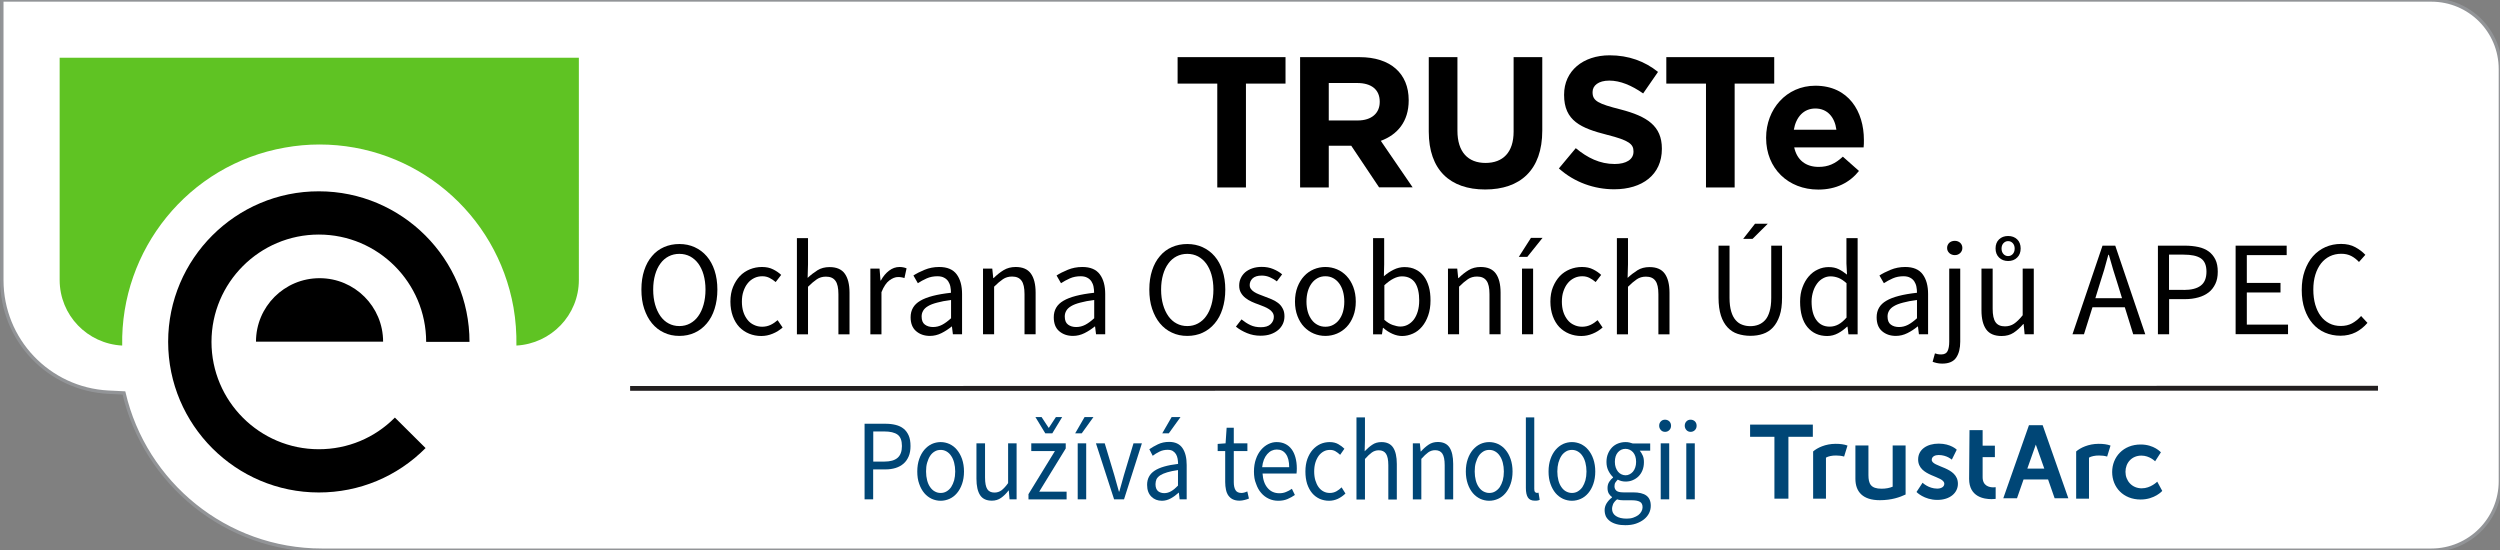 <?xml version="1.0" encoding="utf-8"?>
<!-- Generator: Adobe Illustrator 23.0.2, SVG Export Plug-In . SVG Version: 6.00 Build 0)  -->
<svg version="1.1" baseProfile="tiny" id="Layer_1" xmlns="http://www.w3.org/2000/svg" xmlns:xlink="http://www.w3.org/1999/xlink"
	 x="0px" y="0px" width="259px" height="57px" viewBox="0 0 259 57" xml:space="preserve">
<rect x="0" y="0" width="259" height="57" fill="#808080" stroke="none"/>
<path fill="#FFFFFF" stroke="#929497" stroke-width="0.35" stroke-miterlimit="10" d="M63.16,57h178.58h-0.19h10.34
	c3.95,0,7.15-3.2,7.15-7.15V7.15c0-3.95-3.2-7.15-7.15-7.15h-10.34h0.19H63.42h0.32H0.19v29.03c0,6.19,4.85,11.28,11.04,11.6
	l1.61,0.08C15.01,50.04,23.38,57,33.35,57c0.02,0,0.03,0,0.03,0l0.01,0h30.2"/>
<g>
	<path fill="#5FC323" d="M6.18,5.98V29c0,3.66,2.87,6.61,6.48,6.8c-0.19-9.89,6.82-18.74,16.86-20.51c1.18-0.21,2.37-0.32,3.57-0.32
		c9.93,0,18.38,7.11,20.11,16.89c0.23,1.33,0.32,2.64,0.3,3.94c3.6-0.2,6.47-3.15,6.47-6.8V5.98H6.18z"/>
	<path d="M26.52,35.4c0-3.64,2.95-6.58,6.59-6.58c3.64,0,6.58,2.95,6.58,6.58H26.52z M17.42,35.41c0,8.61,7.01,15.61,15.61,15.61
		c4.18,0,8.11-1.63,11.06-4.6l-3.18-3.16c-2.1,2.12-4.9,3.28-7.88,3.28c-6.14,0-11.12-4.99-11.12-11.12
		c0-6.13,4.98-11.12,11.12-11.12c6.14,0,11.12,4.99,11.12,11.12h4.49c0-8.6-7-15.6-15.6-15.6C24.44,19.8,17.42,26.81,17.42,35.41"/>
</g>
<g>
	<path fill="#004676" d="M89.57,43.9h2.16c0.39,0,0.74,0.04,1.06,0.12c0.32,0.08,0.6,0.21,0.82,0.39c0.23,0.18,0.4,0.42,0.53,0.71
		c0.13,0.29,0.19,0.66,0.19,1.09c0,0.41-0.06,0.77-0.19,1.07c-0.13,0.3-0.3,0.55-0.53,0.75c-0.23,0.2-0.5,0.35-0.82,0.45
		s-0.67,0.15-1.06,0.15h-1.27v3.1h-0.89V43.9z M91.62,47.82c0.62,0,1.07-0.13,1.37-0.39c0.3-0.26,0.45-0.67,0.45-1.22
		c0-0.57-0.15-0.96-0.45-1.18s-0.76-0.33-1.36-0.33h-1.16v3.12H91.62z"/>
	<path fill="#004676" d="M95.03,48.85c0-0.49,0.07-0.92,0.2-1.29c0.13-0.38,0.31-0.7,0.53-0.96c0.22-0.26,0.48-0.46,0.77-0.6
		c0.29-0.13,0.6-0.2,0.92-0.2s0.63,0.07,0.92,0.2c0.29,0.14,0.55,0.33,0.77,0.6s0.4,0.58,0.53,0.96c0.13,0.38,0.2,0.81,0.2,1.29
		c0,0.48-0.07,0.91-0.2,1.28c-0.13,0.38-0.31,0.7-0.53,0.96s-0.48,0.46-0.77,0.59c-0.29,0.13-0.6,0.2-0.92,0.2s-0.63-0.07-0.92-0.2
		c-0.29-0.14-0.55-0.33-0.77-0.59c-0.22-0.26-0.4-0.58-0.53-0.96C95.09,49.75,95.03,49.32,95.03,48.85z M95.94,48.85
		c0,0.33,0.04,0.64,0.11,0.91c0.07,0.27,0.17,0.5,0.31,0.7c0.13,0.19,0.29,0.35,0.48,0.45c0.19,0.11,0.39,0.16,0.61,0.16
		s0.43-0.05,0.61-0.16c0.19-0.11,0.35-0.26,0.48-0.45c0.13-0.2,0.23-0.43,0.31-0.7c0.07-0.27,0.11-0.57,0.11-0.91
		c0-0.33-0.04-0.64-0.11-0.91s-0.17-0.51-0.31-0.71c-0.13-0.2-0.29-0.35-0.48-0.46c-0.19-0.11-0.39-0.16-0.61-0.16
		s-0.43,0.05-0.61,0.16c-0.19,0.11-0.35,0.26-0.48,0.46c-0.13,0.2-0.23,0.44-0.31,0.71S95.94,48.51,95.94,48.85z"/>
	<path fill="#004676" d="M101.16,45.93h0.89v3.55c0,0.55,0.08,0.95,0.23,1.19c0.15,0.24,0.4,0.36,0.75,0.36
		c0.27,0,0.51-0.08,0.72-0.23c0.21-0.16,0.44-0.4,0.69-0.75v-4.12h0.88v5.8h-0.73l-0.08-0.91h-0.03c-0.24,0.32-0.5,0.57-0.77,0.76
		c-0.27,0.19-0.59,0.29-0.95,0.29c-0.56,0-0.97-0.19-1.22-0.57c-0.25-0.38-0.38-0.95-0.38-1.7V45.93z"/>
	<path fill="#004676" d="M106.54,51.21l2.75-4.48h-2.45v-0.8h3.57v0.53l-2.75,4.48h2.84v0.8h-3.95V51.21z M107.27,43.21h0.64
		l0.72,1.1h0.04l0.72-1.1h0.65l-1.02,1.68h-0.73L107.27,43.21z"/>
	<path fill="#004676" d="M112.07,44.89h-0.68l0.97-1.68h0.92L112.07,44.89z M111.65,45.93h0.88v5.8h-0.88V45.93z"/>
	<path fill="#004676" d="M113.54,45.93h0.91l0.99,3.29c0.08,0.29,0.16,0.57,0.24,0.86c0.08,0.29,0.16,0.57,0.24,0.85h0.04
		c0.08-0.28,0.16-0.56,0.24-0.85c0.08-0.29,0.16-0.57,0.24-0.86l0.99-3.29h0.87l-1.85,5.8h-1.03L113.54,45.93z"/>
	<path fill="#004676" d="M118.84,50.23c0-0.64,0.26-1.12,0.77-1.46c0.51-0.34,1.33-0.58,2.44-0.71c0-0.18-0.02-0.36-0.05-0.54
		s-0.09-0.33-0.17-0.47c-0.08-0.13-0.19-0.24-0.33-0.33c-0.14-0.08-0.31-0.12-0.53-0.12c-0.31,0-0.59,0.06-0.85,0.19
		c-0.26,0.13-0.5,0.27-0.7,0.43l-0.35-0.68c0.24-0.17,0.54-0.34,0.89-0.51s0.74-0.25,1.16-0.25c0.64,0,1.1,0.22,1.39,0.65
		c0.29,0.43,0.43,1.01,0.43,1.74v3.56h-0.73l-0.08-0.69h-0.02c-0.25,0.23-0.52,0.43-0.81,0.59s-0.6,0.25-0.92,0.25
		c-0.44,0-0.81-0.14-1.1-0.43C118.99,51.16,118.84,50.76,118.84,50.23z M119.71,50.16c0,0.33,0.09,0.57,0.26,0.72
		c0.18,0.14,0.39,0.21,0.65,0.21c0.25,0,0.49-0.07,0.71-0.2c0.23-0.13,0.46-0.32,0.71-0.58V48.7c-0.44,0.06-0.81,0.14-1.11,0.23
		s-0.54,0.19-0.73,0.31c-0.18,0.12-0.31,0.26-0.39,0.41C119.75,49.81,119.71,49.98,119.71,50.16z M121.09,44.89h-0.68l0.97-1.68
		h0.92L121.09,44.89z"/>
	<path fill="#004676" d="M126.92,46.73h-0.77v-0.74l0.82-0.06l0.11-1.62h0.74v1.62h1.41v0.8h-1.41v3.22c0,0.36,0.06,0.63,0.18,0.83
		c0.12,0.2,0.33,0.29,0.63,0.29c0.09,0,0.19-0.02,0.3-0.05c0.11-0.03,0.2-0.07,0.29-0.11l0.17,0.74c-0.14,0.06-0.3,0.11-0.47,0.15
		c-0.17,0.04-0.33,0.07-0.5,0.07c-0.28,0-0.51-0.05-0.7-0.14s-0.34-0.23-0.46-0.39c-0.12-0.17-0.2-0.37-0.25-0.61
		c-0.05-0.24-0.08-0.5-0.08-0.79V46.73z"/>
	<path fill="#004676" d="M129.91,48.85c0-0.48,0.07-0.91,0.2-1.28c0.13-0.38,0.31-0.7,0.53-0.96c0.22-0.26,0.47-0.46,0.75-0.6
		c0.28-0.14,0.57-0.21,0.87-0.21c0.33,0,0.62,0.06,0.89,0.19s0.48,0.31,0.66,0.55c0.18,0.24,0.31,0.53,0.4,0.86
		c0.09,0.33,0.14,0.71,0.14,1.12c0,0.21-0.01,0.39-0.03,0.54h-3.52c0.04,0.63,0.21,1.13,0.52,1.49c0.31,0.37,0.72,0.55,1.22,0.55
		c0.25,0,0.48-0.04,0.69-0.13c0.21-0.08,0.41-0.19,0.61-0.33l0.31,0.64c-0.23,0.16-0.48,0.3-0.76,0.42
		c-0.28,0.12-0.6,0.18-0.96,0.18c-0.35,0-0.68-0.07-0.98-0.21c-0.3-0.14-0.57-0.34-0.79-0.6c-0.23-0.26-0.4-0.57-0.53-0.95
		C129.97,49.75,129.91,49.32,129.91,48.85z M133.56,48.41c0-0.6-0.11-1.05-0.34-1.37s-0.54-0.47-0.95-0.47
		c-0.19,0-0.36,0.04-0.53,0.12c-0.17,0.08-0.32,0.2-0.46,0.36s-0.25,0.35-0.34,0.57c-0.09,0.23-0.15,0.49-0.18,0.78H133.56z"/>
	<path fill="#004676" d="M135.24,48.85c0-0.49,0.07-0.92,0.2-1.29c0.14-0.38,0.32-0.7,0.55-0.96c0.23-0.26,0.5-0.46,0.8-0.6
		c0.3-0.13,0.62-0.2,0.96-0.2c0.34,0,0.64,0.07,0.89,0.21c0.25,0.14,0.46,0.3,0.64,0.48l-0.44,0.63c-0.16-0.15-0.32-0.27-0.49-0.37
		c-0.17-0.1-0.36-0.14-0.56-0.14c-0.24,0-0.46,0.05-0.66,0.16c-0.2,0.11-0.37,0.26-0.52,0.46c-0.14,0.2-0.26,0.44-0.34,0.71
		s-0.12,0.58-0.12,0.91c0,0.33,0.04,0.64,0.12,0.91c0.08,0.27,0.19,0.5,0.33,0.7c0.14,0.19,0.31,0.35,0.51,0.45
		c0.2,0.11,0.42,0.16,0.66,0.16c0.25,0,0.48-0.06,0.68-0.17s0.38-0.25,0.54-0.41l0.4,0.64c-0.24,0.23-0.5,0.41-0.79,0.55
		c-0.29,0.13-0.59,0.2-0.91,0.2c-0.34,0-0.67-0.07-0.97-0.2c-0.3-0.14-0.56-0.33-0.78-0.59s-0.39-0.58-0.52-0.96
		C135.3,49.75,135.24,49.32,135.24,48.85z"/>
	<path fill="#004676" d="M140.53,43.24h0.88v2.32l-0.03,1.19c0.25-0.26,0.51-0.49,0.78-0.67c0.27-0.19,0.59-0.28,0.96-0.28
		c0.55,0,0.96,0.19,1.21,0.57c0.25,0.38,0.38,0.95,0.38,1.7v3.68h-0.88v-3.55c0-0.55-0.08-0.95-0.24-1.19
		c-0.16-0.24-0.41-0.36-0.75-0.36c-0.27,0-0.51,0.08-0.72,0.23c-0.21,0.15-0.44,0.37-0.71,0.67v4.2h-0.88V43.24z"/>
	<path fill="#004676" d="M146.37,45.93h0.73l0.08,0.84h0.03c0.25-0.28,0.51-0.51,0.79-0.7c0.28-0.19,0.6-0.28,0.96-0.28
		c0.55,0,0.96,0.19,1.21,0.57c0.25,0.38,0.38,0.95,0.38,1.7v3.68h-0.88v-3.55c0-0.55-0.08-0.95-0.24-1.19
		c-0.16-0.24-0.41-0.36-0.75-0.36c-0.27,0-0.51,0.08-0.72,0.23c-0.21,0.15-0.44,0.37-0.71,0.67v4.2h-0.88V45.93z"/>
	<path fill="#004676" d="M151.86,48.85c0-0.49,0.07-0.92,0.2-1.29c0.13-0.38,0.31-0.7,0.53-0.96c0.22-0.26,0.48-0.46,0.77-0.6
		c0.29-0.13,0.6-0.2,0.92-0.2s0.63,0.07,0.92,0.2c0.29,0.14,0.55,0.33,0.77,0.6c0.22,0.26,0.4,0.58,0.53,0.96
		c0.13,0.38,0.2,0.81,0.2,1.29c0,0.48-0.07,0.91-0.2,1.28c-0.13,0.38-0.31,0.7-0.53,0.96c-0.22,0.26-0.48,0.46-0.77,0.59
		c-0.29,0.13-0.6,0.2-0.92,0.2s-0.63-0.07-0.92-0.2c-0.29-0.14-0.55-0.33-0.77-0.59c-0.22-0.26-0.4-0.58-0.53-0.96
		C151.93,49.75,151.86,49.32,151.86,48.85z M152.78,48.85c0,0.33,0.04,0.64,0.11,0.91c0.07,0.27,0.17,0.5,0.31,0.7
		c0.13,0.19,0.29,0.35,0.48,0.45s0.39,0.16,0.61,0.16s0.43-0.05,0.61-0.16s0.35-0.26,0.48-0.45c0.13-0.2,0.23-0.43,0.31-0.7
		c0.07-0.27,0.11-0.57,0.11-0.91c0-0.33-0.04-0.64-0.11-0.91c-0.07-0.27-0.17-0.51-0.31-0.71c-0.13-0.2-0.29-0.35-0.48-0.46
		s-0.39-0.16-0.61-0.16s-0.43,0.05-0.61,0.16s-0.35,0.26-0.48,0.46c-0.13,0.2-0.23,0.44-0.31,0.71
		C152.81,48.21,152.78,48.51,152.78,48.85z"/>
	<path fill="#004676" d="M158.07,43.24h0.88v7.4c0,0.16,0.02,0.27,0.08,0.33c0.05,0.06,0.11,0.09,0.17,0.09c0.03,0,0.05,0,0.08,0
		s0.06-0.01,0.11-0.02l0.12,0.74c-0.06,0.03-0.13,0.06-0.2,0.07c-0.08,0.02-0.18,0.02-0.3,0.02c-0.34,0-0.58-0.11-0.72-0.33
		c-0.14-0.22-0.21-0.55-0.21-0.98V43.24z"/>
	<path fill="#004676" d="M160.43,48.85c0-0.49,0.07-0.92,0.2-1.29c0.13-0.38,0.31-0.7,0.53-0.96c0.22-0.26,0.48-0.46,0.77-0.6
		c0.29-0.13,0.6-0.2,0.92-0.2s0.63,0.07,0.92,0.2c0.29,0.14,0.55,0.33,0.77,0.6c0.22,0.26,0.4,0.58,0.53,0.96
		c0.13,0.38,0.2,0.81,0.2,1.29c0,0.48-0.07,0.91-0.2,1.28c-0.13,0.38-0.31,0.7-0.53,0.96c-0.22,0.26-0.48,0.46-0.77,0.59
		c-0.29,0.13-0.6,0.2-0.92,0.2s-0.63-0.07-0.92-0.2c-0.29-0.14-0.55-0.33-0.77-0.59c-0.22-0.26-0.4-0.58-0.53-0.96
		C160.49,49.75,160.43,49.32,160.43,48.85z M161.34,48.85c0,0.33,0.04,0.64,0.11,0.91c0.07,0.27,0.17,0.5,0.31,0.7
		c0.13,0.19,0.29,0.35,0.48,0.45s0.39,0.16,0.61,0.16s0.43-0.05,0.61-0.16s0.35-0.26,0.48-0.45c0.13-0.2,0.23-0.43,0.31-0.7
		c0.07-0.27,0.11-0.57,0.11-0.91c0-0.33-0.04-0.64-0.11-0.91c-0.07-0.27-0.17-0.51-0.31-0.71c-0.13-0.2-0.29-0.35-0.48-0.46
		s-0.39-0.16-0.61-0.16s-0.43,0.05-0.61,0.16s-0.35,0.26-0.48,0.46c-0.13,0.2-0.23,0.44-0.31,0.71
		C161.38,48.21,161.34,48.51,161.34,48.85z"/>
	<path fill="#004676" d="M166.24,52.85c0-0.25,0.07-0.48,0.2-0.7c0.14-0.22,0.32-0.43,0.56-0.61v-0.05
		c-0.13-0.09-0.24-0.21-0.33-0.36c-0.09-0.16-0.13-0.35-0.13-0.58c0-0.25,0.06-0.46,0.18-0.64c0.12-0.18,0.25-0.33,0.39-0.43v-0.05
		c-0.17-0.16-0.33-0.37-0.47-0.64s-0.21-0.58-0.21-0.93c0-0.32,0.05-0.6,0.16-0.86c0.1-0.25,0.25-0.47,0.42-0.65
		c0.18-0.18,0.39-0.32,0.63-0.41s0.49-0.14,0.76-0.14c0.14,0,0.28,0.01,0.4,0.04c0.12,0.03,0.24,0.06,0.34,0.1h1.82v0.75h-1.08
		c0.12,0.14,0.22,0.31,0.31,0.51s0.12,0.43,0.12,0.68c0,0.31-0.05,0.59-0.15,0.84c-0.1,0.25-0.24,0.46-0.41,0.63
		c-0.17,0.17-0.37,0.3-0.61,0.4c-0.23,0.1-0.48,0.14-0.75,0.14c-0.13,0-0.26-0.02-0.4-0.05c-0.14-0.04-0.27-0.08-0.39-0.15
		c-0.09,0.09-0.17,0.19-0.24,0.29s-0.1,0.24-0.1,0.4c0,0.18,0.06,0.33,0.19,0.45s0.37,0.18,0.73,0.18h1.01
		c0.61,0,1.07,0.11,1.37,0.33s0.46,0.57,0.46,1.06c0,0.27-0.06,0.53-0.18,0.77c-0.12,0.24-0.3,0.46-0.53,0.64
		c-0.23,0.18-0.51,0.33-0.83,0.44s-0.69,0.16-1.1,0.16c-0.32,0-0.62-0.03-0.88-0.1c-0.27-0.07-0.49-0.17-0.68-0.3
		c-0.19-0.14-0.34-0.3-0.44-0.49C166.29,53.32,166.24,53.1,166.24,52.85z M167.01,52.72c0,0.31,0.13,0.56,0.4,0.74
		c0.27,0.18,0.64,0.27,1.11,0.27c0.25,0,0.48-0.03,0.68-0.1s0.38-0.16,0.52-0.26c0.14-0.11,0.25-0.23,0.33-0.38
		c0.08-0.14,0.12-0.29,0.12-0.44c0-0.27-0.09-0.46-0.27-0.56c-0.18-0.1-0.44-0.16-0.79-0.16h-0.9c-0.1,0-0.21-0.01-0.33-0.02
		c-0.12-0.01-0.23-0.04-0.35-0.08c-0.19,0.15-0.32,0.31-0.41,0.48C167.06,52.38,167.01,52.55,167.01,52.72z M168.4,49.24
		c0.15,0,0.29-0.03,0.42-0.1c0.13-0.06,0.25-0.16,0.35-0.27c0.1-0.12,0.18-0.26,0.24-0.44c0.06-0.17,0.09-0.36,0.09-0.58
		c0-0.43-0.11-0.76-0.32-1c-0.21-0.23-0.48-0.35-0.78-0.35c-0.31,0-0.57,0.12-0.78,0.35c-0.21,0.24-0.32,0.57-0.32,1
		c0,0.21,0.03,0.41,0.09,0.58c0.06,0.17,0.14,0.32,0.24,0.44c0.1,0.12,0.22,0.21,0.35,0.27S168.25,49.24,168.4,49.24z"/>
	<path fill="#004676" d="M172.5,44.74c-0.17,0-0.32-0.06-0.43-0.18s-0.18-0.27-0.18-0.45c0-0.19,0.06-0.34,0.18-0.46
		c0.12-0.12,0.26-0.17,0.43-0.17c0.17,0,0.32,0.06,0.44,0.17c0.12,0.12,0.18,0.27,0.18,0.46c0,0.18-0.06,0.33-0.18,0.45
		S172.68,44.74,172.5,44.74z M172.05,45.93h0.88v5.8h-0.88V45.93z"/>
	<path fill="#004676" d="M175.15,44.74c-0.17,0-0.32-0.06-0.43-0.18s-0.18-0.27-0.18-0.45c0-0.19,0.06-0.34,0.18-0.46
		c0.12-0.12,0.26-0.17,0.43-0.17c0.17,0,0.32,0.06,0.44,0.17c0.12,0.12,0.18,0.27,0.18,0.46c0,0.18-0.06,0.33-0.18,0.45
		S175.32,44.74,175.15,44.74z M174.7,45.93h0.88v5.8h-0.88V45.93z"/>
</g>
<g>
	<g>
		<path d="M129.08,8.66v10.76h-2.97V8.66h-4.11V5.92h11.18v2.74H129.08z"/>
		<path d="M142.88,19.42l-2.89-4.32h-2.33v4.32h-2.97V5.92h6.16c3.19,0,5.09,1.68,5.09,4.45v0.04c0,2.18-1.17,3.55-2.89,4.18
			l3.3,4.82H142.88z M142.94,10.53c0-1.27-0.89-1.93-2.33-1.93h-2.95v3.88h3c1.45,0,2.28-0.77,2.28-1.91V10.53z"/>
		<path d="M153.86,19.63c-3.63,0-5.84-2.02-5.84-6V5.92h2.97v7.63c0,2.2,1.1,3.33,2.91,3.33c1.81,0,2.91-1.1,2.91-3.24V5.92h2.97
			v7.61C159.78,17.62,157.49,19.63,153.86,19.63z"/>
		<path d="M167.23,19.61c-2.05,0-4.11-0.71-5.73-2.16l1.75-2.1c1.21,1,2.49,1.64,4.03,1.64c1.21,0,1.95-0.48,1.95-1.27v-0.04
			c0-0.75-0.46-1.14-2.72-1.71c-2.72-0.69-4.47-1.45-4.47-4.13V9.8c0-2.45,1.96-4.07,4.72-4.07c1.97,0,3.64,0.62,5.01,1.72
			l-1.54,2.23c-1.19-0.83-2.37-1.33-3.51-1.33c-1.13,0-1.73,0.52-1.73,1.18v0.04c0,0.89,0.58,1.18,2.91,1.77
			c2.73,0.71,4.27,1.7,4.27,4.05v0.04C172.17,18.11,170.13,19.61,167.23,19.61z"/>
		<path d="M179.71,8.66v10.76h-2.97V8.66h-4.11V5.92h11.18v2.74H179.71z"/>
		<path d="M193.07,15.27h-7.19c0.29,1.33,1.22,2.02,2.53,2.02c0.98,0,1.7-0.31,2.51-1.06l1.67,1.48c-0.96,1.2-2.35,1.93-4.22,1.93
			c-3.1,0-5.4-2.18-5.4-5.34v-0.04c0-2.95,2.1-5.38,5.1-5.38c3.45,0,5.03,2.68,5.03,5.61v0.04C193.11,14.83,193.09,15,193.07,15.27z
			 M188.07,11.24c-1.2,0-2,0.87-2.23,2.2h4.41C190.08,12.13,189.31,11.24,188.07,11.24z"/>
	</g>
</g>
<g>
	<path fill="#004676" d="M183.84,45.25h-2.53v-1.26h6.5v1.26h-2.53v6.41h-1.45V45.25z M189.17,51.66v-4.25
		c0.24-0.14,0.61-0.22,1.04-0.22c0.29,0,0.57,0.03,0.84,0.11l0.35-1.14c-0.35-0.13-0.75-0.18-1.23-0.18c-1.06,0-1.91,0.42-2.33,0.79
		v4.89H189.17z M196.08,46.16v4.26c-0.34,0.14-0.71,0.21-1.15,0.21c-1.12,0-1.36-0.51-1.36-1.42v-3.06h-1.35v3.45
		c0,1.36,0.78,2.22,2.53,2.22c1.24,0,2.1-0.32,2.67-0.59v-5.08H196.08z M198.55,50.97c0,0,0.78,0.82,2.16,0.82
		c1.32,0,2.13-0.74,2.13-1.67c0-1.79-2.71-1.7-2.71-2.48c0-0.35,0.35-0.5,0.71-0.5c0.85,0,1.37,0.48,1.37,0.48l0.51-1.03
		c0,0-0.61-0.63-1.87-0.63c-1.2,0-2.13,0.6-2.13,1.64c0,1.79,2.71,1.68,2.71,2.52c0,0.33-0.34,0.5-0.73,0.5
		c-0.91,0-1.52-0.61-1.52-0.61L198.55,50.97z M204,49.61c0,1.87,1.54,2.1,2.32,2.1c0.26,0,0.43-0.03,0.43-0.03v-1.21
		c0,0-0.1,0.02-0.25,0.02c-0.38,0-1.1-0.13-1.1-1.05v-2.08h1.27v-1.19h-1.27v-1.61h-1.36L204,49.61z M216.42,51.66v-4.25
		c0.24-0.14,0.61-0.22,1.04-0.22c0.29,0,0.57,0.03,0.84,0.11l0.35-1.14c-0.35-0.13-0.75-0.18-1.23-0.18c-1.06,0-1.91,0.42-2.33,0.79
		v4.89H216.42z M221.77,46.05c-1.8,0-2.95,1.3-2.95,2.85c0,1.58,1.15,2.85,2.95,2.85c1.46,0,2.24-0.89,2.24-0.89l-0.52-0.96
		c0,0-0.68,0.69-1.6,0.69c-1.03,0-1.69-0.79-1.69-1.71c0-0.93,0.65-1.68,1.65-1.68c0.85,0,1.42,0.59,1.42,0.59l0.6-0.93
		C223.86,46.86,223.18,46.05,221.77,46.05 M212.18,49.67h-2.54l-0.68,1.95h-1.42l2.66-7.57h1.42l2.66,7.57h-1.42L212.18,49.67z
		 M211.79,48.55l-0.88-2.49l-0.88,2.49H211.79z"/>
</g>
<line fill="none" stroke="#231F20" stroke-width="0.5" stroke-miterlimit="10" x1="65.28" y1="40.24" x2="246.36" y2="40.22"/>
<g>
	<path d="M70.38,34.8c-0.58,0-1.11-0.11-1.59-0.34c-0.48-0.22-0.89-0.54-1.24-0.96c-0.35-0.42-0.61-0.92-0.81-1.51
		s-0.29-1.26-0.29-2s0.1-1.4,0.29-1.98c0.19-0.58,0.46-1.08,0.81-1.48c0.34-0.41,0.76-0.72,1.24-0.93c0.48-0.21,1.01-0.32,1.59-0.32
		c0.58,0,1.11,0.11,1.59,0.33c0.48,0.22,0.9,0.53,1.25,0.94c0.35,0.41,0.62,0.9,0.81,1.48c0.19,0.58,0.29,1.24,0.29,1.97
		c0,0.74-0.1,1.4-0.29,2s-0.46,1.1-0.81,1.51c-0.35,0.42-0.77,0.74-1.25,0.96C71.49,34.69,70.96,34.8,70.38,34.8z M70.38,33.78
		c0.41,0,0.78-0.09,1.11-0.27c0.33-0.18,0.62-0.43,0.85-0.76c0.24-0.33,0.42-0.73,0.55-1.19s0.2-0.98,0.2-1.56
		c0-0.57-0.07-1.08-0.2-1.54s-0.32-0.84-0.55-1.16c-0.24-0.32-0.52-0.56-0.85-0.74c-0.33-0.17-0.7-0.26-1.11-0.26
		c-0.41,0-0.78,0.09-1.11,0.26c-0.33,0.17-0.62,0.42-0.85,0.74c-0.24,0.32-0.42,0.71-0.55,1.16s-0.2,0.97-0.2,1.54
		c0,0.58,0.07,1.1,0.2,1.56s0.32,0.86,0.55,1.19c0.24,0.33,0.52,0.59,0.85,0.76C69.6,33.69,69.97,33.78,70.38,33.78z"/>
	<path d="M75.67,31.25c0-0.57,0.09-1.08,0.27-1.52c0.18-0.44,0.42-0.82,0.71-1.13c0.3-0.31,0.65-0.54,1.04-0.7
		c0.4-0.16,0.81-0.24,1.25-0.24c0.45,0,0.83,0.08,1.16,0.25c0.32,0.16,0.6,0.35,0.83,0.57l-0.57,0.74
		c-0.21-0.18-0.42-0.32-0.64-0.43c-0.22-0.11-0.46-0.17-0.74-0.17c-0.31,0-0.59,0.06-0.85,0.19c-0.26,0.13-0.49,0.31-0.67,0.54
		c-0.19,0.23-0.33,0.51-0.44,0.83s-0.16,0.68-0.16,1.07c0,0.39,0.05,0.75,0.15,1.06c0.1,0.32,0.25,0.59,0.43,0.82
		s0.4,0.41,0.67,0.53c0.26,0.13,0.55,0.19,0.85,0.19c0.33,0,0.62-0.07,0.89-0.2c0.27-0.13,0.5-0.3,0.71-0.48l0.52,0.76
		c-0.31,0.27-0.65,0.49-1.03,0.64c-0.38,0.16-0.77,0.24-1.18,0.24c-0.45,0-0.87-0.08-1.26-0.24c-0.39-0.16-0.73-0.39-1.02-0.69
		c-0.28-0.3-0.51-0.68-0.67-1.12S75.67,31.8,75.67,31.25z"/>
	<path d="M82.56,24.67h1.15v2.72l-0.04,1.4c0.33-0.31,0.67-0.57,1.02-0.79c0.35-0.22,0.77-0.33,1.25-0.33
		c0.72,0,1.24,0.22,1.57,0.67s0.5,1.11,0.5,1.99v4.31h-1.15v-4.16c0-0.64-0.1-1.11-0.31-1.39c-0.21-0.29-0.53-0.43-0.98-0.43
		c-0.36,0-0.67,0.09-0.94,0.27s-0.58,0.44-0.92,0.78v4.93h-1.15V24.67z"/>
	<path d="M90.17,27.83h0.95l0.1,1.23h0.04c0.23-0.43,0.52-0.77,0.85-1.02s0.69-0.38,1.08-0.38c0.27,0,0.51,0.05,0.73,0.14
		l-0.22,1.01c-0.11-0.04-0.21-0.07-0.31-0.08c-0.09-0.02-0.21-0.03-0.35-0.03c-0.29,0-0.59,0.12-0.9,0.35
		c-0.31,0.23-0.59,0.64-0.82,1.22v4.37h-1.15V27.83z"/>
	<path d="M94.34,32.87c0-0.75,0.33-1.32,1-1.71c0.67-0.4,1.73-0.67,3.18-0.83c0-0.21-0.02-0.42-0.06-0.63
		c-0.04-0.21-0.12-0.39-0.22-0.55c-0.11-0.16-0.25-0.29-0.43-0.38c-0.18-0.1-0.41-0.15-0.69-0.15c-0.4,0-0.77,0.07-1.11,0.22
		c-0.34,0.15-0.65,0.32-0.92,0.5l-0.46-0.8c0.32-0.21,0.7-0.4,1.16-0.59c0.46-0.19,0.96-0.29,1.51-0.29c0.83,0,1.43,0.25,1.81,0.76
		s0.56,1.19,0.56,2.04v4.17h-0.95l-0.1-0.81H98.6c-0.33,0.27-0.68,0.5-1.06,0.69s-0.78,0.29-1.2,0.29c-0.58,0-1.06-0.17-1.44-0.5
		S94.34,33.48,94.34,32.87z M95.48,32.79c0,0.39,0.11,0.67,0.34,0.84s0.51,0.25,0.85,0.25c0.33,0,0.64-0.08,0.93-0.23
		c0.29-0.15,0.6-0.38,0.93-0.68v-1.89c-0.57,0.07-1.05,0.16-1.44,0.27c-0.39,0.1-0.71,0.22-0.94,0.36c-0.24,0.14-0.41,0.3-0.51,0.48
		C95.53,32.37,95.48,32.57,95.48,32.79z"/>
	<path d="M101.85,27.83h0.95l0.1,0.98h0.04c0.33-0.33,0.67-0.6,1.03-0.82c0.36-0.22,0.78-0.33,1.25-0.33c0.72,0,1.24,0.22,1.57,0.67
		s0.5,1.11,0.5,1.99v4.31h-1.15v-4.16c0-0.64-0.1-1.11-0.31-1.39c-0.21-0.29-0.53-0.43-0.98-0.43c-0.36,0-0.67,0.09-0.94,0.27
		s-0.58,0.44-0.92,0.78v4.93h-1.15V27.83z"/>
	<path d="M109.17,32.87c0-0.75,0.33-1.32,1-1.71c0.67-0.4,1.73-0.67,3.18-0.83c0-0.21-0.02-0.42-0.06-0.63
		c-0.04-0.21-0.12-0.39-0.22-0.55c-0.11-0.16-0.25-0.29-0.43-0.38c-0.18-0.1-0.41-0.15-0.69-0.15c-0.4,0-0.77,0.07-1.11,0.22
		c-0.34,0.15-0.65,0.32-0.92,0.5l-0.46-0.8c0.32-0.21,0.7-0.4,1.16-0.59c0.46-0.19,0.96-0.29,1.51-0.29c0.83,0,1.43,0.25,1.81,0.76
		s0.56,1.19,0.56,2.04v4.17h-0.95l-0.1-0.81h-0.03c-0.33,0.27-0.68,0.5-1.06,0.69s-0.78,0.29-1.2,0.29c-0.58,0-1.06-0.17-1.44-0.5
		S109.17,33.48,109.17,32.87z M110.31,32.79c0,0.39,0.11,0.67,0.34,0.84s0.51,0.25,0.85,0.25c0.33,0,0.64-0.08,0.93-0.23
		c0.29-0.15,0.6-0.38,0.93-0.68v-1.89c-0.57,0.07-1.05,0.16-1.44,0.27c-0.39,0.1-0.71,0.22-0.94,0.36c-0.24,0.14-0.41,0.3-0.51,0.48
		C110.36,32.37,110.31,32.57,110.31,32.79z"/>
	<path d="M123,34.8c-0.58,0-1.11-0.11-1.59-0.34c-0.48-0.22-0.89-0.54-1.24-0.96c-0.35-0.42-0.61-0.92-0.81-1.51s-0.29-1.26-0.29-2
		s0.1-1.4,0.29-1.98c0.19-0.58,0.46-1.08,0.81-1.48c0.34-0.41,0.76-0.72,1.24-0.93c0.48-0.21,1.01-0.32,1.59-0.32
		c0.58,0,1.11,0.11,1.59,0.33c0.48,0.22,0.9,0.53,1.25,0.94c0.35,0.41,0.62,0.9,0.81,1.48c0.19,0.58,0.29,1.24,0.29,1.97
		c0,0.74-0.1,1.4-0.29,2s-0.46,1.1-0.81,1.51c-0.35,0.42-0.77,0.74-1.25,0.96C124.11,34.69,123.58,34.8,123,34.8z M123,33.78
		c0.41,0,0.78-0.09,1.11-0.27c0.33-0.18,0.62-0.43,0.85-0.76c0.24-0.33,0.42-0.73,0.55-1.19s0.2-0.98,0.2-1.56
		c0-0.57-0.07-1.08-0.2-1.54s-0.32-0.84-0.55-1.16c-0.24-0.32-0.52-0.56-0.85-0.74c-0.33-0.17-0.7-0.26-1.11-0.26
		c-0.41,0-0.78,0.09-1.11,0.26c-0.33,0.17-0.62,0.42-0.85,0.74c-0.24,0.32-0.42,0.71-0.55,1.16s-0.2,0.97-0.2,1.54
		c0,0.58,0.07,1.1,0.2,1.56s0.32,0.86,0.55,1.19c0.24,0.33,0.52,0.59,0.85,0.76C122.22,33.69,122.59,33.78,123,33.78z"/>
	<path d="M128.62,33.09c0.3,0.24,0.6,0.44,0.92,0.59s0.67,0.22,1.08,0.22c0.45,0,0.78-0.1,1.01-0.31c0.22-0.21,0.34-0.46,0.34-0.76
		c0-0.18-0.05-0.33-0.14-0.46s-0.21-0.25-0.36-0.34c-0.15-0.1-0.31-0.18-0.5-0.26c-0.19-0.07-0.37-0.15-0.56-0.22
		c-0.24-0.08-0.49-0.18-0.73-0.29c-0.24-0.11-0.46-0.24-0.65-0.39c-0.19-0.15-0.35-0.33-0.47-0.54s-0.18-0.45-0.18-0.74
		c0-0.27,0.05-0.53,0.16-0.76c0.11-0.24,0.26-0.44,0.46-0.62c0.2-0.17,0.45-0.31,0.74-0.41c0.29-0.1,0.62-0.15,0.98-0.15
		c0.43,0,0.82,0.07,1.18,0.22s0.67,0.33,0.93,0.55l-0.55,0.73c-0.23-0.18-0.48-0.32-0.73-0.43c-0.25-0.11-0.53-0.17-0.83-0.17
		c-0.43,0-0.74,0.1-0.95,0.29c-0.2,0.2-0.3,0.42-0.3,0.69c0,0.16,0.04,0.3,0.13,0.41c0.08,0.12,0.2,0.22,0.34,0.31
		s0.3,0.17,0.48,0.24c0.18,0.07,0.37,0.14,0.57,0.22c0.24,0.09,0.49,0.19,0.74,0.29s0.47,0.23,0.67,0.38
		c0.2,0.15,0.36,0.34,0.48,0.57c0.13,0.22,0.19,0.5,0.19,0.81c0,0.28-0.05,0.54-0.16,0.78c-0.11,0.24-0.27,0.46-0.48,0.64
		s-0.47,0.33-0.78,0.44s-0.67,0.16-1.07,0.16c-0.49,0-0.95-0.09-1.39-0.27c-0.44-0.18-0.82-0.4-1.15-0.67L128.62,33.09z"/>
	<path d="M134.16,31.25c0-0.57,0.09-1.08,0.26-1.52c0.17-0.44,0.4-0.82,0.69-1.13c0.29-0.31,0.62-0.54,1-0.7
		c0.38-0.16,0.78-0.24,1.2-0.24s0.82,0.08,1.2,0.24c0.38,0.16,0.71,0.39,1,0.7c0.29,0.31,0.52,0.68,0.69,1.13s0.26,0.95,0.26,1.52
		c0,0.56-0.09,1.06-0.26,1.5s-0.4,0.82-0.69,1.12c-0.29,0.3-0.62,0.53-1,0.69c-0.38,0.16-0.78,0.24-1.2,0.24s-0.82-0.08-1.2-0.24
		c-0.38-0.16-0.71-0.39-1-0.69c-0.29-0.3-0.52-0.68-0.69-1.12C134.25,32.31,134.16,31.8,134.16,31.25z M135.35,31.25
		c0,0.39,0.05,0.75,0.14,1.06c0.09,0.32,0.23,0.59,0.4,0.82s0.38,0.41,0.62,0.53c0.24,0.13,0.51,0.19,0.8,0.19s0.56-0.06,0.8-0.19
		c0.24-0.13,0.45-0.3,0.62-0.53s0.31-0.5,0.4-0.82c0.09-0.32,0.14-0.67,0.14-1.06c0-0.39-0.05-0.75-0.14-1.07
		c-0.09-0.32-0.23-0.6-0.4-0.83s-0.38-0.41-0.62-0.54c-0.24-0.13-0.51-0.19-0.8-0.19s-0.56,0.06-0.8,0.19
		c-0.24,0.13-0.45,0.31-0.62,0.54s-0.31,0.51-0.4,0.83C135.4,30.5,135.35,30.85,135.35,31.25z"/>
	<path d="M142.25,24.67h1.15v2.72l-0.03,1.23c0.31-0.27,0.64-0.5,1.01-0.68c0.36-0.18,0.74-0.27,1.12-0.27
		c0.44,0,0.83,0.08,1.16,0.25c0.34,0.16,0.62,0.4,0.85,0.7c0.23,0.3,0.4,0.67,0.52,1.09c0.12,0.42,0.17,0.9,0.17,1.42
		c0,0.58-0.08,1.1-0.24,1.55c-0.16,0.46-0.37,0.84-0.64,1.16s-0.58,0.56-0.94,0.72c-0.36,0.16-0.73,0.25-1.12,0.25
		c-0.32,0-0.65-0.07-0.99-0.22s-0.66-0.35-0.96-0.62h-0.04l-0.1,0.67h-0.92V24.67z M143.4,33.12c0.3,0.26,0.59,0.45,0.89,0.55
		s0.55,0.16,0.78,0.16c0.28,0,0.54-0.06,0.78-0.19c0.24-0.13,0.44-0.3,0.62-0.53c0.17-0.23,0.31-0.51,0.41-0.85
		c0.1-0.34,0.15-0.71,0.15-1.13c0-0.37-0.03-0.71-0.1-1.02c-0.07-0.31-0.17-0.57-0.31-0.79c-0.14-0.22-0.33-0.39-0.56-0.51
		c-0.23-0.12-0.5-0.18-0.82-0.18c-0.55,0-1.16,0.31-1.82,0.92V33.12z"/>
	<path d="M150.02,27.83h0.95l0.1,0.98h0.04c0.33-0.33,0.67-0.6,1.03-0.82c0.36-0.22,0.78-0.33,1.25-0.33c0.72,0,1.24,0.22,1.57,0.67
		s0.5,1.11,0.5,1.99v4.31h-1.15v-4.16c0-0.64-0.1-1.11-0.31-1.39c-0.21-0.29-0.53-0.43-0.98-0.43c-0.36,0-0.67,0.09-0.94,0.27
		s-0.58,0.44-0.92,0.78v4.93h-1.15V27.83z"/>
	<path d="M158.23,26.61h-0.88l1.26-1.97h1.2L158.23,26.61z M157.68,27.83h1.15v6.8h-1.15V27.83z"/>
	<path d="M160.62,31.25c0-0.57,0.09-1.08,0.27-1.52c0.18-0.44,0.42-0.82,0.71-1.13c0.3-0.31,0.65-0.54,1.04-0.7
		c0.4-0.16,0.81-0.24,1.25-0.24c0.45,0,0.83,0.08,1.16,0.25c0.32,0.16,0.6,0.35,0.83,0.57l-0.57,0.74
		c-0.21-0.18-0.42-0.32-0.64-0.43c-0.22-0.11-0.46-0.17-0.74-0.17c-0.31,0-0.59,0.06-0.85,0.19c-0.26,0.13-0.49,0.31-0.67,0.54
		c-0.19,0.23-0.33,0.51-0.44,0.83s-0.16,0.68-0.16,1.07c0,0.39,0.05,0.75,0.15,1.06c0.1,0.32,0.25,0.59,0.43,0.82
		s0.4,0.41,0.67,0.53c0.26,0.13,0.55,0.19,0.85,0.19c0.33,0,0.62-0.07,0.89-0.2c0.27-0.13,0.5-0.3,0.71-0.48l0.52,0.76
		c-0.31,0.27-0.65,0.49-1.03,0.64c-0.38,0.16-0.77,0.24-1.18,0.24c-0.45,0-0.87-0.08-1.26-0.24c-0.39-0.16-0.73-0.39-1.02-0.69
		c-0.28-0.3-0.51-0.68-0.67-1.12S160.62,31.8,160.62,31.25z"/>
	<path d="M167.51,24.67h1.15v2.72l-0.04,1.4c0.33-0.31,0.67-0.57,1.02-0.79c0.35-0.22,0.77-0.33,1.25-0.33
		c0.72,0,1.24,0.22,1.57,0.67s0.5,1.11,0.5,1.99v4.31h-1.15v-4.16c0-0.64-0.1-1.11-0.31-1.39c-0.21-0.29-0.53-0.43-0.98-0.43
		c-0.36,0-0.67,0.09-0.94,0.27s-0.58,0.44-0.92,0.78v4.93h-1.15V24.67z"/>
	<path d="M178.02,25.45h1.16v5.42c0,0.55,0.06,1.01,0.17,1.39s0.26,0.67,0.46,0.9c0.19,0.22,0.42,0.39,0.68,0.48
		c0.26,0.1,0.54,0.15,0.84,0.15c0.31,0,0.59-0.05,0.85-0.15c0.26-0.1,0.49-0.26,0.69-0.48c0.2-0.22,0.35-0.52,0.46-0.9
		c0.11-0.37,0.17-0.83,0.17-1.39v-5.42h1.12v5.39c0,0.74-0.08,1.36-0.25,1.86s-0.4,0.91-0.69,1.22s-0.64,0.54-1.04,0.67
		c-0.4,0.14-0.84,0.2-1.3,0.2c-0.47,0-0.9-0.07-1.31-0.2c-0.41-0.13-0.76-0.36-1.05-0.67s-0.53-0.72-0.69-1.22s-0.25-1.12-0.25-1.86
		V25.45z M181.56,24.75h-0.97l1.23-1.57h1.32L181.56,24.75z"/>
	<path d="M186.49,31.25c0-0.55,0.08-1.05,0.25-1.49c0.16-0.44,0.38-0.82,0.65-1.13c0.27-0.31,0.58-0.55,0.94-0.71
		c0.35-0.17,0.73-0.25,1.12-0.25c0.39,0,0.73,0.07,1.02,0.21c0.29,0.14,0.58,0.33,0.88,0.57l-0.06-1.16v-2.62h1.16v9.97h-0.95
		l-0.1-0.8h-0.04c-0.27,0.26-0.58,0.49-0.93,0.68c-0.35,0.19-0.73,0.29-1.13,0.29c-0.86,0-1.54-0.31-2.05-0.92
		S186.49,32.38,186.49,31.25z M187.68,31.23c0,0.82,0.16,1.46,0.49,1.92c0.33,0.46,0.79,0.69,1.39,0.69c0.32,0,0.62-0.08,0.9-0.23
		c0.28-0.15,0.56-0.39,0.84-0.71v-3.56c-0.29-0.26-0.57-0.45-0.83-0.55s-0.54-0.16-0.82-0.16c-0.27,0-0.52,0.06-0.76,0.19
		s-0.45,0.3-0.62,0.53s-0.32,0.5-0.42,0.82S187.68,30.84,187.68,31.23z"/>
	<path d="M194.42,32.87c0-0.75,0.33-1.32,1-1.71c0.67-0.4,1.73-0.67,3.18-0.83c0-0.21-0.02-0.42-0.06-0.63
		c-0.04-0.21-0.12-0.39-0.22-0.55c-0.11-0.16-0.25-0.29-0.43-0.38c-0.18-0.1-0.41-0.15-0.69-0.15c-0.4,0-0.77,0.07-1.11,0.22
		c-0.34,0.15-0.65,0.32-0.92,0.5l-0.46-0.8c0.32-0.21,0.7-0.4,1.16-0.59c0.46-0.19,0.96-0.29,1.51-0.29c0.83,0,1.43,0.25,1.81,0.76
		s0.56,1.19,0.56,2.04v4.17h-0.95l-0.1-0.81h-0.03c-0.33,0.27-0.68,0.5-1.06,0.69s-0.78,0.29-1.2,0.29c-0.58,0-1.06-0.17-1.44-0.5
		S194.42,33.48,194.42,32.87z M195.55,32.79c0,0.39,0.11,0.67,0.34,0.84s0.51,0.25,0.85,0.25c0.33,0,0.64-0.08,0.93-0.23
		c0.29-0.15,0.6-0.38,0.93-0.68v-1.89c-0.57,0.07-1.05,0.16-1.44,0.27c-0.39,0.1-0.71,0.22-0.94,0.36c-0.24,0.14-0.41,0.3-0.51,0.48
		C195.6,32.37,195.55,32.57,195.55,32.79z"/>
	<path d="M201.93,27.83h1.15v7.57c0,0.69-0.14,1.24-0.42,1.65c-0.28,0.41-0.76,0.62-1.44,0.62c-0.21,0-0.41-0.02-0.57-0.06
		c-0.17-0.04-0.31-0.08-0.43-0.13l0.24-0.87c0.08,0.03,0.18,0.05,0.29,0.08c0.11,0.02,0.23,0.03,0.35,0.03
		c0.34,0,0.56-0.12,0.67-0.35s0.17-0.56,0.17-0.98V27.83z M202.52,26.43c-0.22,0-0.41-0.07-0.57-0.21
		c-0.15-0.14-0.23-0.32-0.23-0.53c0-0.22,0.08-0.4,0.23-0.54c0.15-0.13,0.34-0.2,0.57-0.2c0.21,0,0.4,0.07,0.55,0.2
		c0.15,0.14,0.23,0.32,0.23,0.54c0,0.21-0.08,0.39-0.23,0.53C202.92,26.36,202.74,26.43,202.52,26.43z"/>
	<path d="M205.28,27.83h1.16v4.16c0,0.64,0.1,1.11,0.3,1.39c0.2,0.29,0.53,0.43,0.97,0.43c0.35,0,0.67-0.09,0.94-0.27
		c0.27-0.18,0.57-0.47,0.9-0.88v-4.83h1.15v6.8h-0.95l-0.1-1.06h-0.04c-0.32,0.37-0.65,0.67-1,0.9s-0.76,0.34-1.24,0.34
		c-0.73,0-1.26-0.22-1.59-0.67s-0.5-1.11-0.5-1.99V27.83z M208.04,27.04c-0.38,0-0.7-0.12-0.94-0.36c-0.24-0.24-0.36-0.55-0.36-0.94
		c0-0.39,0.12-0.71,0.36-0.94c0.24-0.23,0.55-0.35,0.94-0.35s0.7,0.12,0.94,0.35c0.24,0.23,0.36,0.55,0.36,0.94
		c0,0.39-0.12,0.71-0.36,0.94C208.73,26.93,208.42,27.04,208.04,27.04z M208.04,26.53c0.19,0,0.35-0.07,0.48-0.21
		c0.13-0.14,0.2-0.33,0.2-0.57c0-0.23-0.07-0.42-0.2-0.56c-0.13-0.14-0.29-0.21-0.48-0.21s-0.34,0.07-0.48,0.21
		c-0.13,0.14-0.2,0.33-0.2,0.56c0,0.24,0.07,0.43,0.2,0.57C207.69,26.46,207.85,26.53,208.04,26.53z"/>
	<path d="M220.13,31.83h-3.35l-0.88,2.8h-1.19l3.11-9.18h1.32l3.11,9.18H221L220.13,31.83z M219.84,30.89l-0.43-1.4
		c-0.17-0.51-0.33-1.02-0.48-1.53s-0.3-1.03-0.45-1.56h-0.06c-0.14,0.53-0.29,1.05-0.43,1.56c-0.15,0.51-0.31,1.02-0.48,1.53
		l-0.43,1.4H219.84z"/>
	<path d="M223.55,25.45h2.81c0.5,0,0.97,0.05,1.39,0.14c0.42,0.09,0.78,0.25,1.07,0.46s0.52,0.49,0.69,0.83s0.25,0.77,0.25,1.27
		c0,0.49-0.08,0.91-0.25,1.26s-0.39,0.65-0.69,0.88c-0.3,0.23-0.66,0.41-1.07,0.52c-0.42,0.12-0.88,0.18-1.38,0.18h-1.65v3.64h-1.16
		V25.45z M226.22,30.04c0.8,0,1.4-0.15,1.79-0.46c0.39-0.3,0.58-0.78,0.58-1.44c0-0.66-0.2-1.12-0.59-1.38
		c-0.39-0.26-0.98-0.38-1.78-0.38h-1.51v3.65H226.22z"/>
	<path d="M231.61,25.45h5.29v0.98h-4.13v2.88h3.49v0.99h-3.49v3.33h4.27v0.99h-5.43V25.45z"/>
	<path d="M238.46,30.04c0-0.74,0.1-1.4,0.31-1.99s0.49-1.09,0.85-1.5c0.36-0.41,0.8-0.73,1.29-0.95c0.5-0.22,1.04-0.33,1.63-0.33
		c0.56,0,1.05,0.11,1.47,0.34s0.76,0.49,1.04,0.79l-0.66,0.74c-0.24-0.26-0.51-0.47-0.8-0.62c-0.29-0.15-0.64-0.23-1.03-0.23
		c-0.44,0-0.84,0.09-1.19,0.26c-0.35,0.17-0.66,0.42-0.91,0.74c-0.25,0.32-0.45,0.71-0.59,1.17c-0.14,0.46-0.21,0.97-0.21,1.54
		c0,0.58,0.07,1.1,0.2,1.56c0.14,0.46,0.32,0.86,0.57,1.18c0.24,0.33,0.54,0.58,0.89,0.76c0.35,0.18,0.74,0.27,1.18,0.27
		c0.45,0,0.84-0.09,1.17-0.27c0.33-0.18,0.65-0.43,0.94-0.76l0.66,0.71c-0.36,0.42-0.77,0.75-1.23,0.98
		c-0.46,0.23-0.98,0.35-1.57,0.35c-0.58,0-1.11-0.11-1.6-0.32c-0.49-0.21-0.91-0.52-1.27-0.93s-0.64-0.91-0.84-1.5
		C238.56,31.46,238.46,30.79,238.46,30.04z"/>
</g>
<g>
</g>
<g>
</g>
<g>
</g>
<g>
</g>
<g>
</g>
<g>
</g>
</svg>
